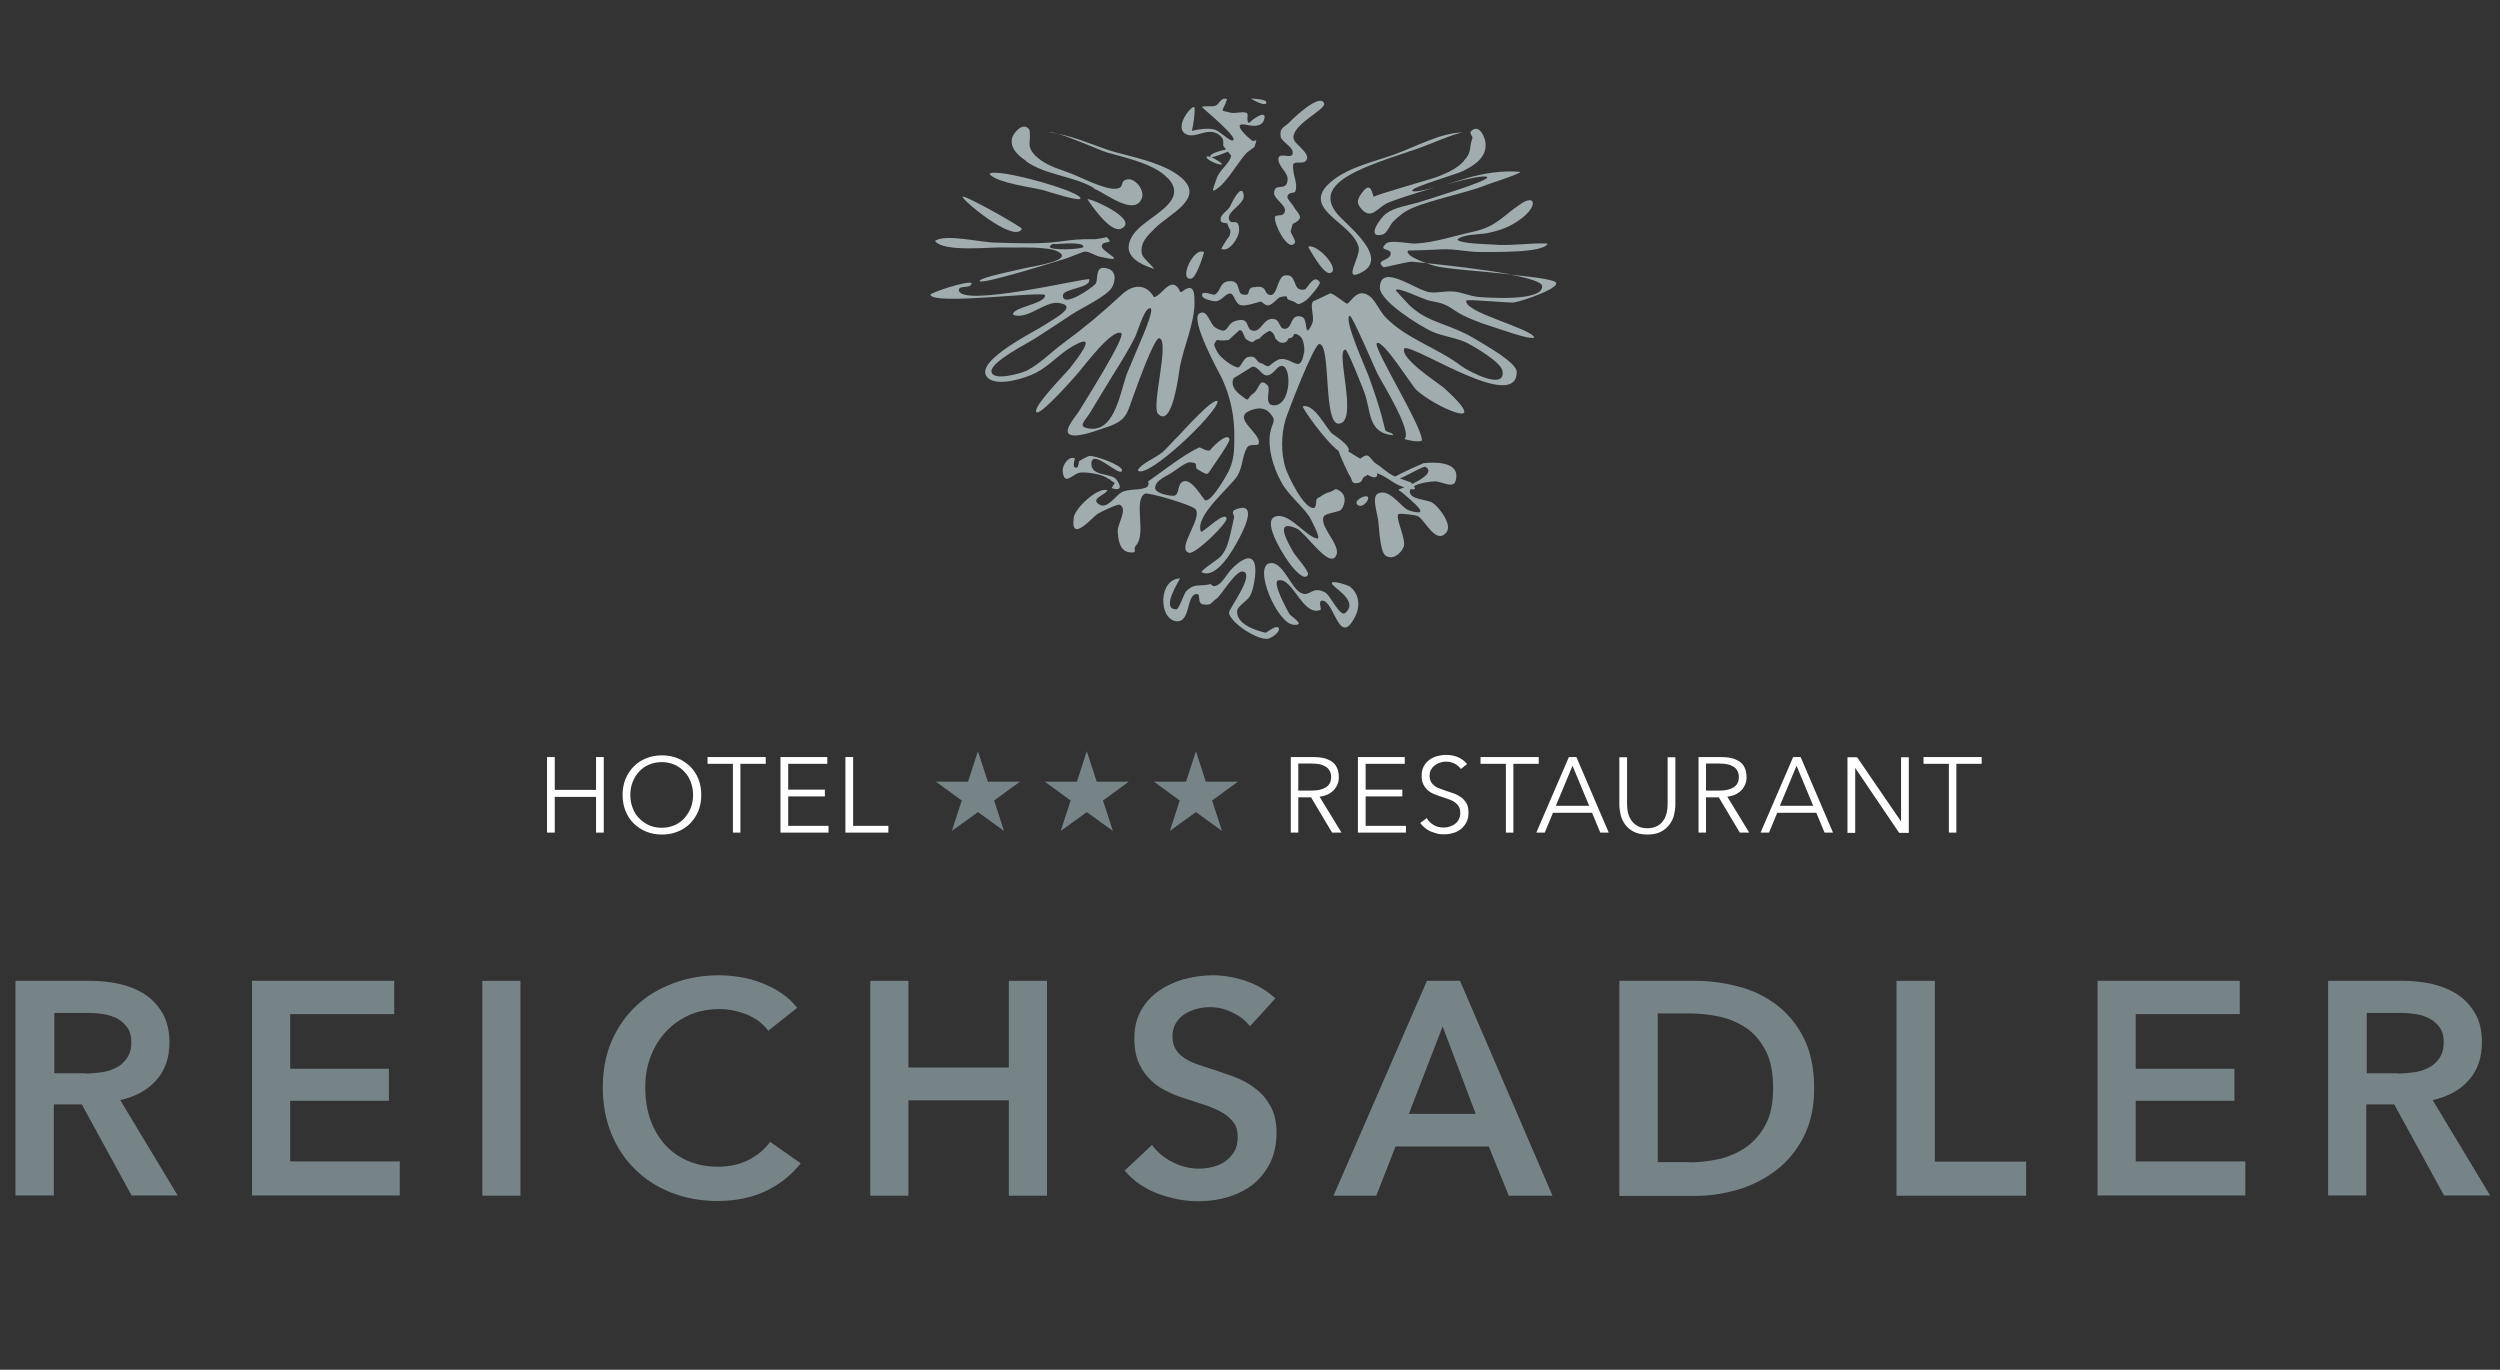 <?xml version="1.0" encoding="UTF-8"?>
<svg id="Ebene_2" data-name="Ebene 2" xmlns="http://www.w3.org/2000/svg" viewBox="0 0 103.56 56.74">
  <rect x="0" y="0" width="103.56" height="56.74" fill="#333333" stroke="none"/>
  <defs>
    <style>
      .cls-1 {
        fill: none;
      }

      .cls-2 {
        fill: #a1acaf;
      }

      .cls-3 {
        fill: #778487;
      }

      .cls-4 {
        fill: #fff;
      }
    </style>
  </defs>
  <g id="Ebene_1-2" data-name="Ebene 1">
    <rect class="cls-1" width="103.56" height="56.74"/>
    <g>
      <g>
        <path class="cls-4" d="M22.66,31.36h.32v1.36h1.71v-1.36h.32v3.13h-.32v-1.48h-1.71v1.48h-.32v-3.13Z"/>
        <path class="cls-4" d="M29.05,32.93c0,.24-.04.46-.12.66-.08.2-.2.37-.34.52-.15.15-.32.26-.52.34-.2.08-.41.12-.65.12s-.45-.04-.65-.12c-.2-.08-.37-.2-.52-.34-.15-.15-.26-.32-.34-.52-.08-.2-.12-.42-.12-.66s.04-.46.12-.66c.08-.2.2-.37.34-.52.15-.15.32-.26.52-.34s.41-.12.65-.12.45.04.65.12.37.2.52.34c.15.15.26.32.34.52.08.2.12.42.12.66ZM28.71,32.93c0-.18-.03-.36-.09-.52s-.14-.31-.26-.43c-.11-.13-.25-.22-.41-.3-.16-.07-.34-.11-.54-.11s-.38.04-.54.11c-.16.07-.3.17-.41.3-.11.12-.2.27-.26.43-.06.16-.09.34-.09.52s.03.36.09.52c.06.16.14.31.26.43.11.12.25.22.41.3.16.07.34.11.54.11s.38-.04.54-.11c.16-.07.3-.17.41-.3s.2-.27.26-.43.09-.34.09-.52Z"/>
        <path class="cls-4" d="M30.68,34.49h-.32v-2.85h-1.05v-.28h2.41v.28h-1.05v2.85Z"/>
        <path class="cls-4" d="M32.65,34.21h1.67v.28h-1.99v-3.13h1.94v.28h-1.62v1.07h1.52v.28h-1.52v1.21Z"/>
        <path class="cls-4" d="M35.34,34.21h1.46v.28h-1.78v-3.13h.32v2.85Z"/>
        <path class="cls-3" d="M38.77,32.38h1.33l.41-1.26.41,1.26h1.33l-1.07.78.41,1.26-1.08-.78-1.08.78.41-1.26-1.07-.78Z"/>
        <path class="cls-3" d="M43.28,32.38h1.33l.41-1.26.41,1.26h1.33l-1.07.78.41,1.26-1.08-.78-1.08.78.41-1.26-1.07-.78Z"/>
        <path class="cls-3" d="M47.8,32.38h1.33l.41-1.26.41,1.26h1.33l-1.07.78.41,1.26-1.08-.78-1.08.78.41-1.26-1.07-.78Z"/>
        <path class="cls-4" d="M53.79,34.49h-.32v-3.13h.92c.15,0,.3.01.43.04.13.03.24.08.34.14.1.07.17.15.22.26.05.11.08.24.08.39,0,.11-.02.22-.06.31-.04.09-.1.18-.17.25s-.15.12-.25.17c-.1.04-.2.07-.32.08l.91,1.49h-.39l-.87-1.46h-.53v1.46ZM53.79,32.75h.55c.26,0,.45-.05.59-.14.14-.09.21-.23.21-.42,0-.1-.02-.19-.06-.26-.04-.07-.09-.13-.16-.17-.07-.04-.15-.08-.25-.1-.1-.02-.2-.03-.32-.03h-.57v1.12Z"/>
        <path class="cls-4" d="M56.57,34.21h1.67v.28h-1.99v-3.13h1.94v.28h-1.62v1.07h1.52v.28h-1.52v1.21Z"/>
        <path class="cls-4" d="M60.53,31.87c-.07-.09-.15-.17-.26-.23-.11-.06-.23-.09-.38-.09-.08,0-.15.01-.23.04-.08.02-.15.06-.22.11s-.12.11-.16.18-.06.16-.06.26.02.18.06.25c.04.07.09.12.15.17s.14.08.22.11c.08.03.17.06.25.09.11.04.22.07.33.11.11.04.21.1.3.16.09.07.16.15.22.25.06.1.08.23.08.39s-.03.29-.09.4c-.06.11-.14.21-.23.28-.1.07-.2.13-.33.16-.12.04-.25.05-.37.05-.09,0-.19,0-.28-.03s-.18-.05-.27-.09c-.09-.04-.17-.09-.24-.15-.07-.06-.14-.13-.19-.2l.27-.2c.07.11.16.21.28.28.12.08.27.11.43.11.08,0,.16-.01.24-.04.08-.03.16-.06.22-.11.07-.05.12-.11.16-.19.04-.08.06-.16.06-.26,0-.11-.02-.2-.06-.27-.04-.07-.1-.13-.17-.18-.07-.05-.15-.09-.24-.12-.09-.03-.19-.06-.29-.1-.1-.03-.2-.07-.31-.11-.1-.04-.19-.09-.27-.16s-.14-.15-.19-.25c-.05-.1-.07-.22-.07-.36,0-.15.03-.28.09-.39.06-.11.14-.2.24-.27.1-.07.2-.12.32-.15.12-.03.23-.05.35-.05.21,0,.39.04.54.11.15.08.26.16.34.27l-.25.2Z"/>
        <path class="cls-4" d="M62.7,34.49h-.32v-2.85h-1.05v-.28h2.41v.28h-1.05v2.85Z"/>
        <path class="cls-4" d="M63.99,34.49h-.35l1.35-3.13h.31l1.34,3.13h-.35l-.34-.82h-1.62l-.34.82ZM64.45,33.38h1.38l-.69-1.66-.69,1.66Z"/>
        <path class="cls-4" d="M68.25,34.57c-.24,0-.43-.04-.58-.12-.15-.08-.27-.18-.36-.31s-.15-.26-.18-.4c-.03-.15-.05-.28-.05-.41v-1.96h.32v1.93c0,.13.01.25.04.37s.08.23.14.32c.07.09.15.17.26.23.11.06.24.09.4.09s.29-.03.4-.09c.11-.06.2-.13.26-.23.07-.09.11-.2.14-.32s.04-.24.04-.37v-1.93h.32v1.96c0,.13-.02.27-.05.41-.03.15-.1.28-.18.4-.09.12-.21.23-.36.31-.15.08-.34.12-.58.12Z"/>
        <path class="cls-4" d="M70.68,34.49h-.32v-3.13h.92c.15,0,.3.01.43.04.13.03.24.08.34.14.1.07.17.15.22.26.05.11.08.24.08.39,0,.11-.02.22-.06.31-.04.09-.1.18-.17.25s-.15.12-.25.17c-.1.04-.2.07-.32.08l.91,1.49h-.39l-.87-1.46h-.53v1.46ZM70.68,32.75h.55c.26,0,.45-.05.59-.14.14-.09.21-.23.21-.42,0-.1-.02-.19-.06-.26-.04-.07-.09-.13-.16-.17-.07-.04-.15-.08-.25-.1-.1-.02-.2-.03-.32-.03h-.57v1.12Z"/>
        <path class="cls-4" d="M73.28,34.49h-.35l1.35-3.13h.31l1.34,3.13h-.35l-.34-.82h-1.62l-.34.82ZM73.73,33.38h1.38l-.69-1.66-.69,1.66Z"/>
        <path class="cls-4" d="M78.75,34.03h0v-2.66h.32v3.13h-.4l-1.82-2.69h0v2.69h-.32v-3.13h.4l1.82,2.66Z"/>
        <path class="cls-4" d="M81.05,34.49h-.32v-2.85h-1.05v-.28h2.41v.28h-1.05v2.85Z"/>
      </g>
      <g>
        <path class="cls-3" d="M.64,40.63h3.09c.42,0,.83.04,1.22.13.39.09.74.23,1.05.43.31.2.55.47.74.79.18.33.28.72.28,1.19,0,.65-.18,1.17-.55,1.58-.36.41-.86.68-1.49.82l2.38,3.95h-1.91l-2.06-3.77h-1.16v3.77H.64v-8.9ZM3.52,44.47c.23,0,.45-.02.68-.05.23-.03.43-.1.61-.19.18-.09.33-.22.45-.4.12-.17.18-.39.18-.66,0-.24-.05-.44-.16-.6-.11-.15-.25-.28-.41-.37-.17-.09-.36-.15-.57-.19-.21-.03-.42-.05-.62-.05h-1.43v2.5h1.29Z"/>
        <path class="cls-3" d="M10.43,40.63h5.9v1.38h-4.31v2.26h4.09v1.33h-4.09v2.51h4.54v1.41h-6.12v-8.9Z"/>
        <path class="cls-3" d="M19.98,40.63h1.58v8.9h-1.58v-8.9Z"/>
        <path class="cls-3" d="M31.84,42.72c-.23-.32-.54-.55-.92-.7-.38-.15-.75-.22-1.11-.22-.46,0-.88.08-1.26.25s-.7.4-.97.69c-.27.29-.48.64-.63,1.03-.15.39-.22.82-.22,1.28,0,.49.07.93.21,1.33.14.4.35.75.61,1.04.26.29.58.51.95.67.37.16.78.24,1.24.24s.9-.09,1.27-.28c.37-.19.67-.44.89-.75l1.27.89c-.39.49-.88.88-1.45,1.15s-1.24.41-2,.41c-.7,0-1.33-.12-1.92-.35-.58-.23-1.08-.55-1.5-.97-.42-.41-.75-.91-.98-1.48-.23-.57-.35-1.21-.35-1.9s.12-1.36.37-1.93c.25-.57.59-1.06,1.02-1.46.43-.4.94-.71,1.53-.93.59-.22,1.22-.33,1.91-.33.28,0,.58.03.89.08.31.05.61.14.89.25.28.11.55.25.8.42s.47.37.64.6l-1.21.96Z"/>
        <path class="cls-3" d="M36.05,40.63h1.58v3.59h4.16v-3.59h1.58v8.9h-1.58v-3.95h-4.16v3.95h-1.58v-8.9Z"/>
        <path class="cls-3" d="M51.76,42.49c-.17-.22-.4-.4-.71-.55-.31-.15-.61-.22-.92-.22-.18,0-.37.02-.55.07-.18.05-.35.12-.5.21-.15.1-.27.22-.37.38-.1.16-.14.34-.14.56,0,.2.04.37.13.52.08.14.2.26.35.36.15.1.32.19.53.26.21.08.44.15.69.23.28.09.58.2.89.31.31.12.59.27.84.47.26.19.47.44.63.73.16.29.25.66.25,1.09,0,.48-.09.89-.26,1.25-.18.36-.41.65-.7.89-.29.23-.64.41-1.03.53-.39.12-.81.18-1.24.18-.58,0-1.14-.11-1.7-.32-.55-.21-1.01-.53-1.36-.95l1.13-1.06c.22.3.51.54.87.72.36.18.72.26,1.07.26.18,0,.37-.02.57-.07.19-.05.37-.12.52-.23.15-.11.28-.24.38-.41.1-.16.14-.37.14-.61s-.05-.43-.16-.58c-.11-.15-.26-.29-.44-.4-.18-.11-.4-.21-.65-.3-.25-.08-.52-.17-.79-.26-.27-.08-.54-.18-.8-.3-.27-.12-.51-.27-.72-.47-.21-.19-.39-.43-.52-.71s-.2-.63-.2-1.05c0-.45.09-.84.28-1.17s.44-.6.74-.81c.31-.21.65-.37,1.04-.48.39-.1.79-.16,1.19-.16.45,0,.91.08,1.38.24s.87.4,1.21.72l-1.03,1.13Z"/>
        <path class="cls-3" d="M59.11,40.63h1.37l3.83,8.9h-1.81l-.83-2.04h-3.86l-.8,2.04h-1.77l3.87-8.9ZM61.13,46.14l-1.37-3.62-1.4,3.62h2.77Z"/>
        <path class="cls-3" d="M67.08,40.63h3.16c.58,0,1.16.08,1.75.23s1.11.4,1.58.75c.47.35.85.8,1.14,1.37s.44,1.27.44,2.11c0,.78-.15,1.45-.44,2.01-.29.56-.67,1.02-1.14,1.38-.47.36-1,.63-1.58.8-.59.17-1.17.26-1.75.26h-3.16v-8.9ZM69.99,48.15c.41,0,.82-.05,1.23-.14.41-.1.78-.26,1.11-.49.33-.23.6-.54.81-.94.21-.39.31-.89.31-1.5,0-.64-.1-1.16-.31-1.56-.21-.4-.48-.72-.81-.94s-.7-.38-1.11-.47c-.41-.08-.82-.13-1.23-.13h-1.32v6.16h1.32Z"/>
        <path class="cls-3" d="M78.57,40.63h1.58v7.49h3.78v1.41h-5.37v-8.9Z"/>
        <path class="cls-3" d="M86.88,40.63h5.9v1.38h-4.31v2.26h4.09v1.33h-4.09v2.51h4.54v1.41h-6.12v-8.9Z"/>
        <path class="cls-3" d="M96.43,40.63h3.09c.42,0,.83.04,1.22.13.39.09.74.23,1.05.43.31.2.55.47.74.79s.28.72.28,1.19c0,.65-.18,1.17-.55,1.58-.36.41-.86.68-1.49.82l2.38,3.95h-1.91l-2.06-3.77h-1.16v3.77h-1.58v-8.9ZM99.31,44.47c.23,0,.45-.02.68-.05.23-.03.43-.1.61-.19.18-.09.33-.22.45-.4.12-.17.18-.39.18-.66,0-.24-.05-.44-.16-.6-.11-.15-.25-.28-.41-.37-.17-.09-.36-.15-.57-.19-.21-.03-.42-.05-.62-.05h-1.43v2.5h1.29Z"/>
      </g>
      <g>
        <path class="cls-2" d="M52.46,4.25c.02-.16-.63-.16-.64-.17.02.03.62.37.64.17Z"/>
        <path class="cls-2" d="M52.82,9.03c-.06.22.54,1.45.82,1.03.05-.13-.21-.41-.17-.51,0,.01.1-.36.09-.28,0,0,.26-.11.29-.25.03-.12-.2-.34-.25-.44-.04-.11-.29-.33-.27-.44.05-.21.3-.12.33-.21.12-.39-.14-.68-.09-1.13.11-.16.49.06.57-.22.08-.28-.5-.6-.55-.82-.14-.58,1.37-1.23,1.26-1.48-.17-.45-1.32.66-1.4.75-.22.25-.46.23-.4.63.03.22.59.45.49.73-.07.19-.54-.08-.58.16-.05.32.4.58.38.89-.04.55-.57.07-.56.58,0,.21.49.49.45.71-.06.32-.38.09-.43.29Z"/>
        <path class="cls-2" d="M42.5,6.68c.81.57,1.89.6,2.75,1.07l.1.08c.42.16,1.66,1.16,1.95.38.13-.34-.29-.84-.59-.78-.38.06-.07.36-.51.39-.48.03-1.51-.52-1.96-.68-.42-.15-.92-.31-1.26-.61-.54-.47-.23-.65-.34-1.16-.26-.36-.66.15-.71.33-.12.44.27.76.58.97Z"/>
        <path class="cls-2" d="M43.43,5.49c.13,0,.26.03.39.05-.18-.05-.32-.07-.39-.05Z"/>
        <path class="cls-2" d="M48.37,7.37c.96,1.02-.92,1.59-1.43,2.35-.72,1.08.87,1.37.86,1.43.01-.09-.44-.43-.49-.61-.12-.48.25-.8.55-1.1.58-.58,2.05-1.21,1.1-2.06-.65-.58-1.87-.84-2.7-1.06-.77-.21-1.63-.63-2.45-.78.62.17,1.7.67,2.06.78.75.22,1.92.45,2.49,1.05Z"/>
        <path class="cls-2" d="M60.64,6.67c-.29.32-.71.5-1.09.65-.28.11-2.66.77-2.65.84-.1-.38-.19-.58-.5-.15-.22.31-.19.44.02.67.38.41.62-.04,1.01-.25.18-.1,1.1-.4,2.02-.67-.48.13-.92.22-.95.14-.06-.14,1.86-.69,2.09-.81.44-.22.97-.53.95-1.11,0-.23-.23-.86-.58-.57-.14.12.07.22.03.32-.15.41,0,.55-.35.93Z"/>
        <path class="cls-2" d="M59.97,7.62c.83-.22,1.56-.38,1.64-.28.1.15-2.54.94-2.87,1.05-.43.13-.97.19-1.34.47-.21.16-.84,1.02-.14.86.2-.04.32-.43.47-.56.25-.24.46-.41.79-.55.44-.19.93-.31,1.4-.45.56-.16,1.14-.29,1.68-.51.14-.06,1.36-.44,1.38-.53-.73-.07-1.56.06-2.25.27-.08.02-.38.12-.74.22Z"/>
        <path class="cls-2" d="M56.28,10.23c.1.39-.66,1.42.05,1.09,1.34-.61-.59-2.02-.96-2.49-.74-.93.27-1.49,1.1-1.86.73-.32,1.51-.56,2.27-.82.41-.14,1.62-.67,1.87-.66-.87-.02-2.02.61-2.83.9-.88.32-1.97.54-2.69,1.18-1.23,1.1.92,1.64,1.19,2.66Z"/>
        <path class="cls-2" d="M43.19,7.87c.21.06,1.7.55,1.56.32-.19-.33-3.51-1.25-3.76-.99.24.37,1.83.57,2.2.67Z"/>
        <path class="cls-2" d="M51.52,8.08c-.09-.59-.58.5-.58.5-.1.15-.38.31-.38.5,0,.23.27.11.29.2.07.29.19.15.06.56.06-.18-.32.44-.32.47.34.16.74-.49.74-.77,0-.59-.34-.16-.42-.46-.09-.34.67-.63.61-1Z"/>
        <path class="cls-2" d="M42.33,9.48c.03-.06-2.23-1.34-2.45-1.34-.16.04,2.14,1.98,2.45,1.34Z"/>
        <path class="cls-2" d="M45.05,8.26s.92,1.44,1.4,1.21c.79-.38-1.4-1.32-1.4-1.21Z"/>
        <path class="cls-2" d="M58.31,10.38s1.16-.03,1.36-.05c.62-.04,1.15.13,1.77.11.38-.01,2.52.05,2.67-.35-.75-.04-1.52.11-2.27.04-.24-.02-1.32-.03-1.47-.2.18-.23.98-.22,1.23-.27.57-.12.96-.26,1.44-.62.66-.51.57-1.01-.05-.59-.76.51-1,.94-1.97,1.15-.79.17-1.58.45-2.4.49-.21.01-1.02-.16-1.19-.01-.4.35.27.17.17.48-.09.26-.65.21-.29.51.02.02,1.03-.24,1.17-.23.1.01.32.03.61.06-.41-.14-.86-.35-.77-.52Z"/>
        <path class="cls-2" d="M59.65,11.06c.9.14,1.82.18,2.73.29.04,0,.11.01.21.02-1.1-.21-2.64-.38-3.51-.47.25.09.48.15.57.16Z"/>
        <path class="cls-2" d="M62.75,12.52c.29-.04,1.83-.56,1.71-.81-.07-.15-1.35-.28-1.88-.33.74.14,1.29.3,1.3.47.06.65-2.31.48-2.63.45-.35-.03-.7-.19-1-.22-.34-.04-.67.06-1.01.03-.52-.04-2.07-1.27-2.08-.19,0,.56,1.67,1.59,2.15,1.81.49.22,1.03.25,1.51.5.28.15,1.36.77,1.42,1.14.13.83-1.43,0-1.71-.21-.97-.74-2.25-1.12-3.11-1.99-.35-.35-.5-.97-.97-1.02-.32-.03-.54.4-.64.43-.05.02-.54-.41-.7-.43-.02,0-.74.36-.72.33-.15.25.1.65-.05.96-.33.67-.14-.22-.4-.31-.5-.18-.38.46-.7.49-.29.03-.17-.43-.56-.41-.36.02-.44.54-.77.49-.35-.05-.09-.57-.69-.42-.49.13-.28.64-.86.3-.26-.15-.33-.79-.67-.6-.42.23.79,2.42.92,2.68.37.78.53,1.61.52,2.44,0,.54,0,.94-.25,1.45-.1.19-.67,1.2-.94,1.18-.09,0-.54-.91-.91-.79-.28.09-.15.5-.37.59-.12.04-.82-.08-.81-.32.01-.33.5-.49.72-.65.14-.09.56-.42.72-.41.46.03.1.18.36.32.44.23.3.27.67-.26.08-.12.63-.9.61-1.01-.08-.36-.85.46-.79.45-.19.07-.4-.14-.47-.11-.48.21-1.21.75-1.7,1.11-.11.08-.37.27-.41.29,0,0,.06.17-.06.24-.28.15-.75.05-1.05.22-.24.14-.56.66-.87.52-.51-.25.27-.43.29-.62-.44-.11-1.34.77-1.39,1.13-.16,1.11.77,0,.98-.14.09-.06.84-.43.93-.38.34.19-.11.8-.09,1.1.02.3.06.82.49.87.4.04.09-.09.28-.3.42-.48-.13-1.87.36-2.13.13-.07,1.97.47,2.1.65.28.4-.83,1.65-.27,1.8.26.07,1.6-1.24,1.55-1.43-.08-.31-.94.57-1.06.56-.28-.67,1.23-1.85,1.52-2.34.21-.36.19-.82.39-1.15.12-.19.45-.04.48-.16.13-.46-1.27-1.11-.22-1.42.24-.07.49-.07.69.16.3.34.08.34,0,.85-.09.59.11,1.34.45,1.97.3.57.82.94,1.18,1.46.02.03.51.93.33.91-.47-.06-1.2-1.15-1.77-.9-.53.23.45,1.73.69,2.02.09.11.54.67.69.38.07-.13-.5-.77-.57-.88-.3-.51-.84-1.46.12-1.03.35.16,1.37,1.73,1.63,1.09.18-.43-.74-1.2-.52-1.6.08-.14.63-.17.72-.28.11-.13.27-.54-.04-.76-.26-.18-.18-.04-.46.04-.22.06-.29.15-.5.26-.06.03-.02.37-.12.39-.42.07-1.08-1.32-1.19-1.66-.19-.6-.18-1.38,0-1.99.09-.3,1.18-3.14,1.4-3.14.5,0,.15,3.34.81,3.3.84-.05-.17-3.07.27-3.07.1,0,.7,1.55.77,1.73.31.79.13,1.73,1.21,1.82-.02-.14-.3-.11-.33-.22-.07-.25-.12-.52-.2-.77-.14-.49-.31-.97-.48-1.45-.11-.31-1.06-2.38-.79-2.51.09-.05,1.06,2.22,1.14,2.38.18.36,1.48,2.44,1.13,2.72.1.06.61.15.72.07.07-.5-2.09-3.94-1.86-4.04.27-.13,1.44,1.77,1.64,1.95.37.34,1.12.76,1.58.91.98.32-.11-.71-.48-1.03-.23-.19-1.84-1.23-1.6-1.62.54-.08,4.64,2.68,4.65.99,0-.4-1.37-1.15-1.66-1.33-.48-.3-.95-.48-1.48-.68-.51-.19-.91-.38-1.31-.76-.06-.06-.56-.6-.56-.61.02-.19,1.16.38,1.38.42.63.13.66.14,1.14.46.33.22.98.47,1.38.59.28.08,1.65.6,1.84.48-.18-.4-2.93-1.04-2.82-1.53.02-.07,1.81.11,2,.08ZM52.79,16.79c-.47.02-.14-.66-.27-.81-.35-.39-.35.14-.59.31-.35.24-.1.41-.55.07-.26-.2-.41-.46-.27-.71-.03.05.75-.46.76-.46.37-.03.44.74.98.12.65-.74.76,1.44-.05,1.48ZM54.01,14.63c-.14.85-.44.22-.93.24-.21,0-.48.3-.54.3-.13,0-.2-.11-.29-.12-.25-.04-.16-.35-.56-.26-.16.03-.31.43-.39.43-.2.01-.74-.39-.87-.63-.18-.35-.16-.31-.02-.51.16.03.33.03.49,0,.15-.13.29-.27.44-.4.15-.05.2.33.28.37.37.25.24.04.56-.03.11-.14.25-.24.41-.32.14.06.21.17.24.32.05.05.1.1.16.15.19.07.32.02.39-.16.31.01.1-.33.45-.1.19.12.22.55.19.72Z"/>
        <path class="cls-2" d="M41.63,10.25c.5.02,1.75-.06,2.19.17.7.36-.98.6-1.32.68-.15.04-1.96.4-1.92.54.04.18,3.3-.85,3.6-.94.14-.04.68-.28.77-.28.17,0,.42.17.63.22,1.25.28.05-.2.06-.44.01-.28.58-.04.19-.39.04.03-.45.1-.5.1-.57-.02-.95.03-1.47.1-.83.11-1.77.06-2.61.04-.61,0-2.08-.38-2.52-.07.36.49,2.35.24,2.91.27ZM43.75,10.11c.11,0,1.14-.11,1.13.11,0,.11-1.38.17-1.4,0,.06-.1.15-.14.28-.1Z"/>
        <path class="cls-2" d="M54.19,10.22s.62,1.17.91,1.09c.46-.13-.54-1.24-.91-1.09Z"/>
        <path class="cls-2" d="M49.34,11.54c.2-.03.45-.79.54-1.09-.42-.27-1.08,1.18-.54,1.09Z"/>
        <path class="cls-2" d="M46.44,13.8c.25.08-1.6,2.99-1.76,3.26-.1.16-.56.68-.43.88.18.28,1.19-.11,1.43-.19,1.08-.33.97-.59,1.35-1.57.07-.19.79-2.21.99-2.17.45.09-.34,2.83-.05,3.13.59.63.86-1.66.91-1.96.15-.8.62-1.86.6-2.66,0-.27.02-.87-.51-.44-.09.07-.11-.06-.14-.11-.34-.54-.73.31-1.03.34-.3-.54-.84-.57-1.34-.1-.77.72-1.56,1.38-2.42,2.01-.49.36-.96.85-1.5,1.13-.19.1-1.43.47-1.47.04-.04-.4,1.53-1.19,1.84-1.39.5-.33,1.01-.65,1.51-.99.36-.24,1.42-.73,1.64-1.1.13-.22.22-.66-.16-.78-.59-.19-.38.45-.52.63-.11.14-1.35,1.02-1.35.48,0-.3,1.17-.29,1.09-.67-.03-.1-5.39,1.21-5.4.44,0-.21.5-.03.53-.28-.17-.12-1.73.4-1.71.48.11.45,4.73-.17,4.75.02.03.36-1.4.5-1.32.81.58.23,1.32-.58,1.89-.49.85.13-.22.66-.57.9-.39.27-2.93,1.49-2.41,2.16.36.46,1.64.04,2.02-.16.57-.29.99-.8,1.54-1.11,1.09-.63.23.46-.12.91-.18.23-1.47,1.52-1.4,1.8.07.31,1.63-1.47,1.74-1.6.2-.22,1.36-1.8,1.77-1.66ZM47.61,12.78c.28-.16-.25,1.1-.28,1.16-.2.49-.42.98-.62,1.47-.29.7-.49,2.52-1.6,2.34-.5-.08-.18-.28.08-.71.3-.5.6-1,.91-1.5.33-.53.66-1.05.93-1.6.09-.19.34-1.07.57-1.17Z"/>
        <path class="cls-2" d="M51.93,11.89c-.35.07-.05.39-.45.31-.27-.05-.05-.61-.59-.55-.37.04-.31.4-.56.55-.07.05-.6-.22-.53.06.03.13.45.23.57.22.27-.03.4-.35.61-.32.14.02.18.41.41.48.2.06.7-.12.84-.15.03,0,.19.18.31.16.23-.05.36-.32.52-.35.43-.09.1.07.41.15.34.08.19.29.65-.02.06-.04.61-.65.55-.74-.24-.38-.51.27-.62.3-.57.12-.26-.67-.83-.58-.31.05-.3.86-.61.81-.29-.05-.08-.43-.66-.32Z"/>
        <path class="cls-2" d="M48.14,18.74c-.22.2-.91.48-1.01.75.39.39,3.27-2.36,3.31-2.86-.15-.22-1.47,1.27-1.59,1.39-.25.24-.45.49-.71.73Z"/>
        <path class="cls-2" d="M45.95,19.84c.28.26.27.05.1.38.58.19.26-.31.14-.41-.25-.2-.96-.1-.98-.57-.03-.75,1.21.58,1.27.25.04-.21-1.17-.65-1.37-.6-.06.01-.53.26-.4.23-.04,0-.01.37-.22.22-.02-.12,0-.24.04-.35-.27-.13-.53.3-.51.52.06.66.42.11.71.07.25-.04.98.06,1.2.27Z"/>
        <path class="cls-2" d="M58.96,19.19s-.86.37-1.16.55c-.05-.02-.1-.04-.12-.05-.24-.13-.46-.35-.7-.5-.13-.08-.21-.28-.34-.32-.1-.03-.27.12-.29.13-.02-.01-.04-.02-.06-.03-.09-.06-.27-.17-.44-.27.16-.21-.61-.69-.67-.74-.28-.27-.73-1.24-1.21-1.13-.07.02.93,1.45,1.48,1.85.1.31.43.99.46,1.03.12.13.03.35.33.3.24-.04.16-.21.28-.26.06-.03.11-.06.13-.08.19.11.36.15.4.03,0-.02,0-.06-.02-.09.01,0,.02,0,.03,0,.35.11.68.44,1.03.55.02,0,.05.02.08.03-.35.14-.28.03.05.33.27.25,1.15.93.16.63-.33-.1-.82-.96-1.31-.7-.26.14,0,.84.03,1.18.03.26.07,1.2.28,1.37.25.21.61,0,.76-.33.14-.31-.36-1.22-.21-1.37.05-.05.73.03.82.09.29.17.74,1.2,1.17.66.26-.33-.34-1.08-.59-1.23-.21-.13-.93-.12-.93-.46,0-.03.01-.07.03-.1.14.03.24.02.14-.12.26-.15.74-.2.86-.2.38,0,.88.42.9-.21.02-.62-.95-.59-1.38-.54ZM58.5,20.04s-.04-.04-.06-.06c0,0-.24-.08-.45-.16.37-.15.98-.53,1.06-.48.4.23-.3.58-.55.71Z"/>
        <path class="cls-2" d="M56.55,20.56c-.18.02-.52.25-.27.38.23.12.59-.43.27-.38Z"/>
        <path class="cls-2" d="M50.98,22.07c-.09.34-.13.62-.37.93-.12.17-.8.56-.84.7.62.33,1.34-.98,1.54-1.36.15-.28.81-1.52-.03-1.27-.38.11-.12.27-.16.37,0-.02-.12.57-.14.63Z"/>
        <path class="cls-2" d="M52.42,26.21c-.38-.09-1.24-.35-1.17-.93.02-.16.41-.4.51-.56.14-.23.2-.59.23-.85.1-.99-.39-.88-.96-.31-.19.19-.38.57-.6.68-.24.12-.22-.07-.31-.04-.42.11-.63-.07-.99.3-.08.09-.3.74-.39.74-.7.02.14-1.23.14-1.28-.89.03-.89,1.65-.18,1.77.65.11.42-1.18.9-1.12.15.02-.03.4.26.43.35.04.28-.07.52-.23.21-.14.83-1.24,1.13-1.13.46.15-.61,1.55-.6,1.7.04.42,1.26,1.2,1.65,1.07.12-.04.44-.24.42-.4-.04-.24-.53.17-.55.16Z"/>
        <path class="cls-2" d="M55.9,24.29c-.07-.05-.69-.26-.73-.14-.05.15,1.16.71.56,1.24-.22.2-.62-.74-.84-.85-.54-.28-.6.17-.96.04-.45-.16-.77-1.35-1.33-1.25-.7.13.3,2.51.99,2.55.53.04-.1-.33-.18-.45-.05-.08-.74-1.33-.46-1.39.61-.14,1.02,1.54,1.76,1.22.02-.06-.1-.36.04-.38.53-.05.71,2.01,1.39.65.22-.44.16-.96-.25-1.25Z"/>
        <path class="cls-2" d="M49.09,5.53c.41.3,1.02-.4,1.51.15.12.13.05.32.08.37,0-.01.04.06.11.14-.32.07-.71.19-.65.31-.09-.03-.16-.04-.16.02,0,.1.59.37.65.28-.01-.03-.26-.21-.45-.29.11,0,.43-.12.68-.23.07.09.14.17.14.15-.04.34-.48.59-.6.96-.13.42-.3.68.09.37.38-.3.82-1.07,1.15-1.43-.02.02.33-.26.32-.23.19-.56,0-.09-.16-.34.04.06-.9-.74-.17-.59.24.05.68.13.75-.28.07-.4-.67.19-.62.2-.18-.03,0-.38-.13-.42-.2-.06-.47.04-.64,0-.5-.13-.36.02-.16-.56-.24-.12-.34.23-.48.27-.18.05-.4-.01-.57.05,0,.02,1.63,1.35,1.27,1.39-.13.01-.55-.4-.72-.45-.29-.08-.67-.02-.96.05.05-.15.15-.82.11-.97-.04-.17-.86.75-.39,1.09Z"/>
      </g>
    </g>
  </g>
</svg>